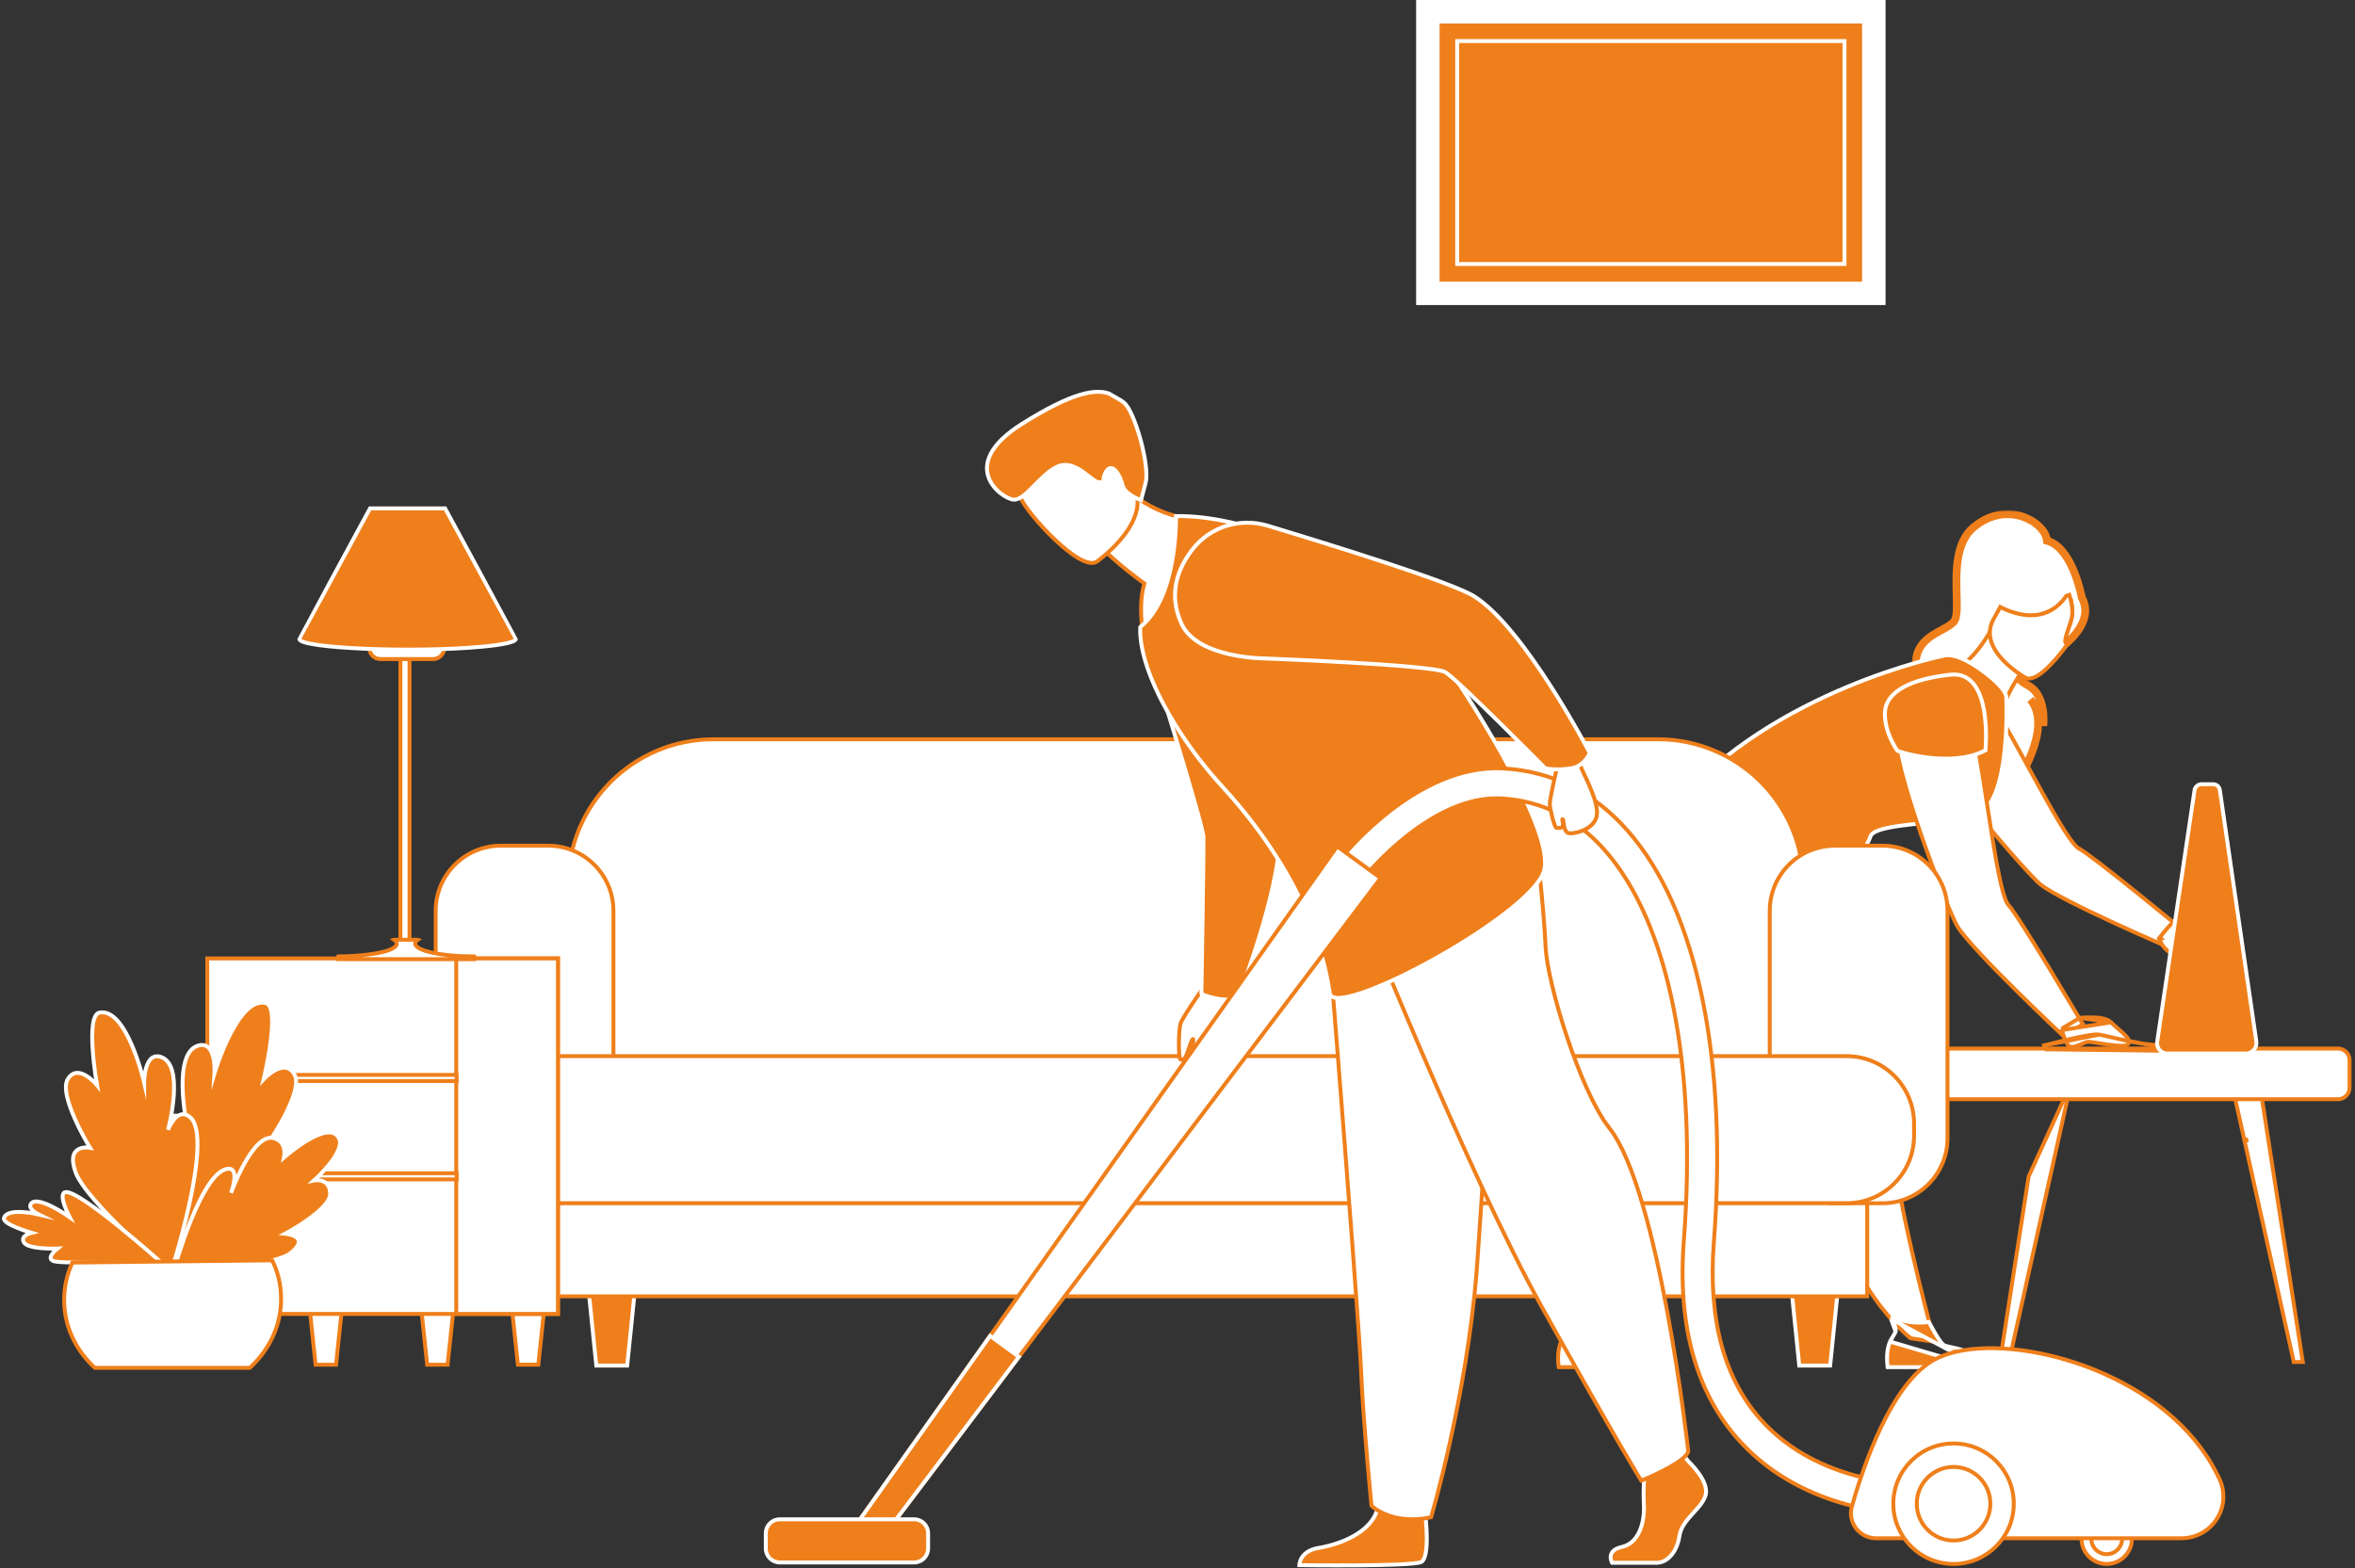 <?xml version="1.0" encoding="UTF-8"?> <svg xmlns="http://www.w3.org/2000/svg" width="602" height="401" viewBox="0 0 602 401" fill="none"><rect x="0" y="0" width="602" height="401" fill="#333333" stroke="none"/> <rect x="365" y="3" width="114" height="72" fill="#EF7F1B" stroke="white" stroke-width="6"></rect> <rect x="372.5" y="10.5" width="99" height="57" fill="#EF7F1B" stroke="white"></rect> <path d="M529.204 277.842L529.337 277.246L518.572 300.844L511.307 347.684L511.217 348.261H511.801H513.123H513.523L513.611 347.869L525.966 292.377L525.968 292.38L526.184 291.407L529.204 277.842Z" fill="white" stroke="#EF7F1B"></path> <path d="M588.077 348.261H588.661L588.572 347.684L581.306 300.843L581.306 300.841C581.301 300.809 581.295 300.777 581.291 300.758C581.287 300.736 581.285 300.722 581.283 300.709L581.283 300.709L581.282 300.701L579.743 290.78L579.743 290.78L577.688 277.535L577.621 277.103L577.184 277.111L571.152 277.233L570.541 277.246L570.674 277.842L573.694 291.407L573.729 291.404L573.697 291.411L576.014 301.816V301.824L576.026 301.878L586.268 347.87L586.355 348.261H586.756H588.077ZM573.797 291.618L574.097 291.374L574.199 291.365L574.267 291.669C574.182 291.711 574.074 291.739 573.951 291.742C573.923 291.726 573.875 291.693 573.854 291.675C573.835 291.659 573.821 291.645 573.82 291.643C573.812 291.635 573.806 291.629 573.806 291.628L573.799 291.62L573.797 291.618ZM573.794 291.614C573.794 291.614 573.794 291.614 573.794 291.614L573.794 291.614Z" fill="white" stroke="#EF7F1B"></path> <path d="M498.753 281.066H597.67C599.285 281.066 600.605 279.746 600.604 278.131V271.052C600.604 269.436 599.285 268.117 597.67 268.117H498.753C497.138 268.117 495.818 269.436 495.818 271.052V278.131C495.818 279.746 497.138 281.066 498.753 281.066Z" fill="white" stroke="#EF7F1B"></path> <mask id="path-6-outside-1" maskUnits="userSpaceOnUse" x="488.66" y="130.465" width="46" height="71" fill="black"> <rect fill="white" x="488.66" y="130.465" width="46" height="71"></rect> <path fill-rule="evenodd" clip-rule="evenodd" d="M518.291 175.194C513.868 172.97 510.245 164.84 510.629 163.387C510.673 163.218 510.881 162.761 511.21 162.091L522.269 157.412C523.079 157.186 523.906 156.851 524.724 156.374L529.071 154.535C529.251 155.612 529.334 156.864 529.109 157.873C528.954 158.565 528.661 159.426 528.361 160.305C527.671 162.328 526.948 164.449 527.81 164.821C527.81 164.821 533.816 160.228 532.973 155.176C532.8 154.143 532.519 153.397 532.179 152.865C531.776 150.819 529.352 139.878 523.259 138.253C523.065 135.691 520.224 133.434 518.467 132.721C518.467 132.721 511.778 128.794 504.499 134.828C499.817 138.709 500.018 146.355 500.168 152.081C500.251 155.258 500.319 157.844 499.529 158.869C498.882 159.709 497.688 160.352 496.348 161.074C493.103 162.823 489.003 165.032 489.749 171.608C490.268 176.184 496.913 181.329 503.322 186.291C509.924 191.403 516.275 196.321 515.418 200.222C515.418 200.222 525.074 186.026 519.011 178.844C520.065 180.034 522.047 182.626 522.314 185.56C522.314 185.56 523.289 177.705 518.291 175.194Z"></path> </mask> <path fill-rule="evenodd" clip-rule="evenodd" d="M518.291 175.194C513.868 172.97 510.245 164.84 510.629 163.387C510.673 163.218 510.881 162.761 511.21 162.091L522.269 157.412C523.079 157.186 523.906 156.851 524.724 156.374L529.071 154.535C529.251 155.612 529.334 156.864 529.109 157.873C528.954 158.565 528.661 159.426 528.361 160.305C527.671 162.328 526.948 164.449 527.81 164.821C527.81 164.821 533.816 160.228 532.973 155.176C532.8 154.143 532.519 153.397 532.179 152.865C531.776 150.819 529.352 139.878 523.259 138.253C523.065 135.691 520.224 133.434 518.467 132.721C518.467 132.721 511.778 128.794 504.499 134.828C499.817 138.709 500.018 146.355 500.168 152.081C500.251 155.258 500.319 157.844 499.529 158.869C498.882 159.709 497.688 160.352 496.348 161.074C493.103 162.823 489.003 165.032 489.749 171.608C490.268 176.184 496.913 181.329 503.322 186.291C509.924 191.403 516.275 196.321 515.418 200.222C515.418 200.222 525.074 186.026 519.011 178.844C520.065 180.034 522.047 182.626 522.314 185.56C522.314 185.56 523.289 177.705 518.291 175.194Z" fill="white"></path> <path d="M510.629 163.387L509.662 163.131L509.662 163.132L510.629 163.387ZM518.291 175.194L517.842 176.087L517.842 176.087L518.291 175.194ZM511.21 162.091L510.82 161.17L510.477 161.315L510.312 161.65L511.21 162.091ZM522.269 157.412L522 156.449L521.938 156.467L521.88 156.491L522.269 157.412ZM524.724 156.374L524.335 155.453L524.276 155.478L524.22 155.51L524.724 156.374ZM529.071 154.535L530.057 154.37L529.848 153.12L528.681 153.614L529.071 154.535ZM529.109 157.873L530.085 158.091L530.085 158.091L529.109 157.873ZM528.361 160.305L529.307 160.628L529.307 160.628L528.361 160.305ZM527.81 164.821L527.413 165.739L527.952 165.972L528.418 165.616L527.81 164.821ZM532.973 155.176L533.959 155.012L533.959 155.012L532.973 155.176ZM532.179 152.865L531.198 153.058L531.234 153.244L531.337 153.404L532.179 152.865ZM523.259 138.253L522.262 138.329L522.316 139.037L523.001 139.22L523.259 138.253ZM518.467 132.721L517.961 133.584L518.024 133.621L518.091 133.648L518.467 132.721ZM504.499 134.828L505.137 135.598L505.137 135.598L504.499 134.828ZM500.168 152.081L499.168 152.107L499.168 152.107L500.168 152.081ZM499.529 158.869L500.321 159.479L500.321 159.479L499.529 158.869ZM496.348 161.074L495.874 160.194L495.874 160.194L496.348 161.074ZM489.749 171.608L490.743 171.495L490.743 171.495L489.749 171.608ZM503.322 186.291L503.934 185.5L503.934 185.5L503.322 186.291ZM515.418 200.222L514.441 200.007L516.245 200.784L515.418 200.222ZM519.011 178.844L519.76 178.181L518.247 179.489L519.011 178.844ZM522.314 185.56L521.318 185.65L523.306 185.683L522.314 185.56ZM509.662 163.132C509.552 163.546 509.609 164.023 509.685 164.411C509.768 164.841 509.912 165.336 510.1 165.866C510.476 166.929 511.057 168.204 511.787 169.494C513.222 172.028 515.355 174.837 517.842 176.087L518.74 174.3C516.804 173.327 514.915 170.96 513.528 168.509C512.848 167.307 512.318 166.138 511.985 165.198C511.818 164.727 511.707 164.332 511.648 164.03C511.581 163.686 511.609 163.591 511.596 163.642L509.662 163.132ZM510.312 161.65C510.146 161.99 510.006 162.283 509.901 162.516C509.807 162.724 509.709 162.954 509.662 163.131L511.595 163.643C511.593 163.65 511.621 163.568 511.725 163.337C511.817 163.133 511.945 162.862 512.107 162.532L510.312 161.65ZM521.88 156.491L510.82 161.17L511.599 163.012L522.659 158.333L521.88 156.491ZM522.539 158.375C523.425 158.127 524.332 157.761 525.229 157.237L524.22 155.51C523.481 155.942 522.733 156.244 522 156.449L522.539 158.375ZM528.681 153.614L524.335 155.453L525.114 157.295L529.46 155.456L528.681 153.614ZM528.084 154.7C528.257 155.731 528.316 156.833 528.133 157.656L530.085 158.091C530.352 156.896 530.245 155.493 530.057 154.37L528.084 154.7ZM528.133 157.655C527.993 158.282 527.72 159.085 527.414 159.982L529.307 160.628C529.601 159.766 529.916 158.847 530.085 158.091L528.133 157.655ZM527.414 159.982C527.077 160.971 526.697 162.081 526.522 162.994C526.435 163.445 526.379 163.941 526.447 164.392C526.518 164.861 526.76 165.457 527.413 165.739L528.207 163.903C528.429 164 528.439 164.191 528.424 164.094C528.407 163.98 528.413 163.75 528.486 163.371C528.629 162.624 528.955 161.662 529.307 160.628L527.414 159.982ZM527.81 164.821C528.418 165.616 528.418 165.615 528.418 165.615C528.418 165.615 528.419 165.615 528.419 165.615C528.419 165.614 528.42 165.614 528.421 165.613C528.422 165.612 528.424 165.611 528.426 165.609C528.43 165.606 528.435 165.602 528.442 165.596C528.456 165.586 528.476 165.57 528.5 165.551C528.55 165.512 528.619 165.455 528.707 165.382C528.881 165.237 529.126 165.026 529.415 164.758C529.992 164.223 530.755 163.453 531.495 162.51C532.94 160.668 534.452 157.965 533.959 155.012L531.986 155.341C532.337 157.439 531.268 159.559 529.921 161.276C529.264 162.113 528.579 162.807 528.056 163.291C527.795 163.533 527.577 163.72 527.426 163.846C527.351 163.909 527.293 163.956 527.254 163.986C527.235 164.002 527.221 164.013 527.212 164.02C527.208 164.023 527.205 164.025 527.203 164.027C527.202 164.027 527.202 164.028 527.202 164.028C527.202 164.028 527.202 164.028 527.202 164.028C527.202 164.027 527.202 164.027 527.202 164.027C527.202 164.027 527.203 164.027 527.81 164.821ZM533.959 155.012C533.771 153.888 533.455 153.003 533.021 152.326L531.337 153.404C531.584 153.791 531.829 154.399 531.986 155.341L533.959 155.012ZM523.001 139.22C524.265 139.557 525.396 140.392 526.404 141.581C527.411 142.769 528.252 144.26 528.939 145.807C530.312 148.901 531.002 152.063 531.198 153.058L533.16 152.672C532.953 151.621 532.229 148.29 530.767 144.995C530.035 143.348 529.103 141.672 527.929 140.287C526.756 138.904 525.299 137.762 523.517 137.287L523.001 139.22ZM518.091 133.648C518.833 133.949 519.87 134.61 520.735 135.494C521.61 136.386 522.19 137.381 522.262 138.329L524.256 138.178C524.134 136.563 523.197 135.148 522.163 134.094C521.121 133.03 519.858 132.206 518.843 131.795L518.091 133.648ZM505.137 135.598C508.553 132.766 511.777 132.301 514.125 132.508C515.311 132.613 516.287 132.89 516.962 133.14C517.298 133.264 517.558 133.381 517.729 133.464C517.815 133.506 517.878 133.538 517.917 133.559C517.936 133.57 517.95 133.578 517.957 133.582C517.961 133.584 517.963 133.585 517.964 133.585C517.964 133.586 517.964 133.586 517.964 133.585C517.963 133.585 517.963 133.585 517.963 133.585C517.962 133.584 517.962 133.584 517.962 133.584C517.961 133.584 517.961 133.584 518.467 132.721C518.973 131.859 518.973 131.859 518.972 131.858C518.972 131.858 518.972 131.858 518.971 131.858C518.97 131.857 518.969 131.857 518.968 131.856C518.966 131.855 518.964 131.853 518.961 131.852C518.955 131.848 518.947 131.844 518.938 131.839C518.92 131.828 518.895 131.815 518.864 131.798C518.801 131.764 518.714 131.719 518.602 131.665C518.379 131.556 518.059 131.413 517.655 131.264C516.848 130.966 515.697 130.639 514.301 130.516C511.484 130.268 507.724 130.856 503.861 134.058L505.137 135.598ZM501.167 152.055C501.092 149.175 501.01 145.928 501.508 142.926C502.006 139.926 503.061 137.32 505.137 135.598L503.861 134.058C501.255 136.218 500.07 139.375 499.535 142.599C499 145.822 499.093 149.261 499.168 152.107L501.167 152.055ZM500.321 159.479C500.64 159.066 500.827 158.559 500.947 158.053C501.069 157.539 501.137 156.958 501.174 156.343C501.249 155.118 501.209 153.628 501.167 152.055L499.168 152.107C499.21 153.71 499.246 155.102 499.178 156.221C499.144 156.778 499.086 157.233 499.001 157.592C498.914 157.959 498.813 158.16 498.737 158.259L500.321 159.479ZM496.823 161.955C497.483 161.599 498.156 161.237 498.744 160.854C499.331 160.472 499.898 160.029 500.321 159.479L498.737 158.259C498.513 158.549 498.16 158.848 497.653 159.178C497.148 159.507 496.553 159.828 495.874 160.194L496.823 161.955ZM490.743 171.495C490.398 168.457 491.171 166.54 492.318 165.174C493.513 163.751 495.174 162.843 496.823 161.955L495.874 160.194C494.278 161.054 492.266 162.125 490.786 163.888C489.259 165.707 488.354 168.183 488.755 171.72L490.743 171.495ZM503.934 185.5C500.717 183.009 497.504 180.52 495.027 178.091C492.508 175.62 490.959 173.406 490.743 171.495L488.755 171.72C489.058 174.386 491.091 177.032 493.627 179.519C496.204 182.046 499.518 184.611 502.709 187.082L503.934 185.5ZM516.395 200.436C516.678 199.149 516.345 197.862 515.701 196.649C515.059 195.439 514.066 194.221 512.882 193.011C510.517 190.595 507.217 188.043 503.934 185.5L502.709 187.082C506.029 189.652 509.205 192.114 511.453 194.41C512.575 195.557 513.421 196.618 513.935 197.587C514.447 198.553 514.587 199.344 514.441 200.007L516.395 200.436ZM518.247 179.489C519.56 181.044 520.057 183.013 520.008 185.192C519.959 187.379 519.358 189.71 518.551 191.877C517.747 194.037 516.754 195.987 515.96 197.402C515.564 198.107 515.219 198.676 514.974 199.066C514.852 199.261 514.754 199.412 514.688 199.512C514.656 199.563 514.63 199.6 514.614 199.625C514.606 199.637 514.6 199.647 514.596 199.652C514.594 199.655 514.593 199.657 514.592 199.658C514.591 199.659 514.591 199.659 514.591 199.659C514.591 199.659 514.591 199.659 514.591 199.659C514.591 199.659 514.591 199.659 515.418 200.222C516.245 200.784 516.245 200.784 516.245 200.783C516.245 200.783 516.246 200.783 516.246 200.782C516.246 200.782 516.247 200.781 516.248 200.78C516.249 200.777 516.252 200.774 516.254 200.77C516.26 200.762 516.267 200.751 516.277 200.736C516.297 200.706 516.325 200.664 516.362 200.608C516.434 200.497 516.539 200.336 516.668 200.129C516.928 199.715 517.29 199.118 517.704 198.381C518.531 196.909 519.574 194.862 520.425 192.575C521.274 190.296 521.951 187.731 522.007 185.237C522.064 182.734 521.494 180.235 519.775 178.199L518.247 179.489ZM523.31 185.469C523.012 182.197 520.838 179.398 519.76 178.181L518.263 179.507C519.293 180.67 521.082 183.055 521.318 185.65L523.31 185.469ZM517.842 176.087C519.911 177.127 520.828 179.316 521.19 181.484C521.368 182.546 521.401 183.542 521.388 184.276C521.382 184.642 521.365 184.938 521.349 185.141C521.341 185.242 521.334 185.319 521.329 185.37C521.326 185.395 521.324 185.413 521.323 185.425C521.322 185.43 521.322 185.434 521.322 185.436C521.322 185.437 521.322 185.438 521.322 185.438C521.322 185.438 521.322 185.438 521.322 185.438C521.322 185.437 521.322 185.437 521.322 185.437C521.322 185.437 521.322 185.437 522.314 185.56C523.306 185.683 523.306 185.683 523.307 185.682C523.307 185.682 523.307 185.682 523.307 185.681C523.307 185.681 523.307 185.68 523.307 185.679C523.307 185.677 523.307 185.675 523.308 185.672C523.308 185.666 523.309 185.659 523.31 185.65C523.312 185.631 523.315 185.605 523.319 185.572C523.325 185.506 523.334 185.413 523.343 185.294C523.361 185.057 523.381 184.72 523.388 184.31C523.402 183.493 523.366 182.369 523.163 181.154C522.764 178.766 521.669 175.772 518.74 174.3L517.842 176.087Z" fill="#EF7F1B" mask="url(#path-6-outside-1)"></path> <path d="M508.759 178.974L508.759 178.974C504.372 171.851 493.499 173.054 491.04 181.089C490.598 182.533 490.482 184.099 490.861 185.759L490.861 185.759C491.125 186.913 491.768 188.366 492.668 190.007C493.573 191.656 494.755 193.527 496.121 195.525C498.852 199.522 502.335 204.052 505.844 208.38C509.355 212.708 512.897 216.839 515.752 220.037C517.179 221.636 518.435 223.004 519.431 224.048C520.417 225.082 521.17 225.822 521.579 226.145C522.994 227.261 525.774 228.827 529.102 230.534C532.443 232.248 536.381 234.125 540.142 235.865C543.904 237.605 547.495 239.209 550.144 240.379C551.469 240.964 552.558 241.44 553.317 241.77C553.696 241.934 553.993 242.063 554.195 242.15L554.425 242.249L554.484 242.275L554.499 242.281L554.503 242.283L554.504 242.283C554.504 242.283 554.504 242.283 554.544 242.19L554.504 242.283L554.853 242.433L555.091 242.138L558.026 238.498L558.337 238.113L557.955 237.798L557.888 237.88C557.955 237.798 557.955 237.798 557.955 237.798L557.954 237.797L557.951 237.795L557.938 237.784L557.888 237.743L557.692 237.581C557.52 237.44 557.268 237.232 556.946 236.967C556.301 236.437 555.377 235.679 554.259 234.764C552.022 232.935 549.007 230.48 545.896 227.978C542.786 225.477 539.577 222.928 536.953 220.911C535.641 219.902 534.472 219.024 533.534 218.351C532.608 217.687 531.873 217.198 531.443 216.99L531.25 217.39L531.443 216.99C531.112 216.831 530.607 216.359 529.938 215.522C529.287 214.707 528.529 213.61 527.686 212.288C526.001 209.644 524 206.139 521.855 202.275C520.72 200.229 519.545 198.083 518.357 195.913C515.065 189.9 511.675 183.707 508.759 178.974Z" fill="white" stroke="#EF7F1B"></path> <path d="M552.451 240.073L552.051 239.773L551.877 240.006L551.992 240.272L552.451 240.073ZM552.451 240.073C552.051 239.773 552.051 239.773 552.051 239.773L552.051 239.773L552.052 239.772L552.054 239.769L552.064 239.756L552.1 239.708C552.132 239.666 552.179 239.604 552.239 239.526C552.359 239.37 552.533 239.148 552.748 238.879C553.178 238.342 553.775 237.619 554.442 236.879C555.107 236.14 555.848 235.375 556.568 234.758C557.268 234.157 558.014 233.637 558.68 233.477C559.808 233.206 562.047 232.963 564.039 232.893C565.038 232.858 565.998 232.865 566.742 232.939C567.111 232.976 567.449 233.031 567.719 233.114C567.854 233.155 567.99 233.209 568.109 233.283C568.226 233.355 568.364 233.469 568.445 233.646L568.445 233.646C568.543 233.859 568.511 234.068 568.453 234.219C568.397 234.364 568.306 234.49 568.216 234.594C568.036 234.804 567.773 235.021 567.481 235.234C566.892 235.663 566.077 236.151 565.263 236.621C564.937 236.808 564.613 236.992 564.3 237.17C563.817 237.444 563.362 237.702 562.969 237.936C562.647 238.127 562.383 238.293 562.194 238.427C562.099 238.494 562.033 238.546 561.991 238.585C561.982 238.593 561.975 238.599 561.97 238.604C561.912 238.726 561.814 238.886 561.702 239.056C561.569 239.256 561.396 239.501 561.192 239.772C560.785 240.314 560.247 240.971 559.653 241.597C559.06 242.22 558.397 242.829 557.736 243.262C557.097 243.682 556.361 244.004 555.66 243.879L555.659 243.879C554.451 243.663 553.527 242.695 552.94 241.89C552.636 241.475 552.401 241.073 552.242 240.776C552.162 240.628 552.101 240.504 552.059 240.416C552.038 240.372 552.022 240.338 552.011 240.313L551.998 240.284L551.994 240.276L551.993 240.273L551.993 240.272L551.993 240.272C551.992 240.272 551.992 240.272 552.451 240.073ZM561.99 238.562C561.99 238.562 561.989 238.563 561.989 238.563L561.99 238.562ZM561.959 238.616C561.958 238.617 561.958 238.617 561.958 238.617L561.959 238.616Z" fill="white" stroke="#EF7F1B"></path> <path d="M435.36 218.49C434.898 218.299 434.897 218.3 434.897 218.3L434.897 218.301L434.896 218.303L434.893 218.311L434.883 218.336C434.875 218.358 434.863 218.388 434.849 218.428C434.82 218.506 434.78 218.621 434.732 218.771C434.638 219.07 434.513 219.507 434.391 220.075C434.146 221.209 433.908 222.861 433.927 224.953C433.964 229.143 435.027 235.083 439.093 242.161L439.093 242.161C440.548 244.694 443.612 250.356 447.16 256.911C449.759 261.713 452.618 266.995 455.294 271.878C458.802 278.281 461.998 284.001 463.869 287.034C465.763 290.103 467.162 292.262 467.725 293.124L467.745 293.155C467.82 293.286 467.851 293.465 467.833 293.709L467.832 293.709C467.633 296.447 467.689 299.162 467.958 301.834C469.274 314.936 474.35 324.998 479.096 331.783C481.469 335.176 483.761 337.751 485.462 339.48C486.312 340.344 487.015 340.998 487.507 341.436C487.753 341.655 487.946 341.821 488.079 341.932C488.145 341.988 488.197 342.03 488.232 342.059L488.272 342.091L488.283 342.1L488.286 342.103L488.287 342.103C488.287 342.104 488.287 342.104 488.598 341.712L488.287 342.104L488.392 342.187L488.525 342.207L493.74 342.973L494.494 343.084L494.295 342.348L494.177 342.38C494.295 342.348 494.295 342.348 494.295 342.348L494.295 342.347L494.294 342.343L494.29 342.329L494.274 342.27L494.212 342.039C494.157 341.835 494.077 341.534 493.974 341.146C493.769 340.37 493.472 339.243 493.109 337.842C492.384 335.041 491.395 331.146 490.337 326.768C488.221 318.007 485.839 307.335 484.756 299.638M435.36 218.49C435.311 217.992 435.311 217.992 435.311 217.992L435.312 217.992L435.314 217.992L435.326 217.991L435.374 217.986C435.416 217.982 435.479 217.975 435.561 217.966C435.725 217.949 435.968 217.923 436.28 217.887C436.903 217.816 437.8 217.709 438.896 217.564C441.09 217.272 444.077 216.828 447.254 216.217C450.433 215.606 453.792 214.829 456.733 213.873C459.69 212.913 462.162 211.79 463.619 210.516L464.054 210.136L464.368 210.62L466.582 214.034L466.631 214.109L466.65 214.196L466.163 214.306C466.65 214.196 466.65 214.196 466.65 214.196L466.651 214.197L466.651 214.2L466.654 214.212L466.664 214.258L466.705 214.438L466.859 215.122C466.991 215.71 467.181 216.552 467.407 217.562C467.859 219.581 468.46 222.276 469.053 224.973C469.647 227.67 470.233 230.372 470.657 232.407C470.869 233.424 471.041 234.277 471.153 234.881C471.209 235.181 471.251 235.426 471.276 235.6C471.287 235.686 471.297 235.765 471.301 235.831C471.301 235.842 471.302 235.857 471.302 235.874C471.531 236.574 471.764 237.286 472 238.01L472 238.011C475.838 249.857 480.259 264.682 482.671 276.766L482.671 276.766C484.025 283.554 484.755 289.525 484.362 293.631L483.865 293.583L484.362 293.631C484.236 294.949 484.389 297.02 484.756 299.638M435.36 218.49L434.898 218.299L435.012 218.022L435.311 217.992L435.36 218.49ZM484.756 299.638L484.261 299.707L484.756 299.638C484.756 299.638 484.756 299.638 484.756 299.638Z" fill="white" stroke="#EF7F1B"></path> <path d="M505.306 349.575H504.75H482.996H482.569L482.502 349.153L482.996 349.075C482.502 349.153 482.502 349.153 482.502 349.153L482.502 349.152L482.502 349.152L482.502 349.149L482.5 349.14L482.496 349.108C482.492 349.08 482.486 349.041 482.48 348.99C482.467 348.889 482.451 348.744 482.435 348.562C482.402 348.199 482.372 347.689 482.378 347.098C482.39 345.925 482.546 344.388 483.155 343.039L505.306 349.575ZM505.306 349.575L505.247 349.022M505.306 349.575L505.247 349.022M505.247 349.022C504.993 346.636 503.01 345.609 501.165 345.049C500.406 344.818 499.623 344.653 498.935 344.508C498.777 344.474 498.623 344.442 498.477 344.41C498.078 344.323 497.73 344.241 497.442 344.152C497.146 344.061 496.954 343.974 496.843 343.894L496.843 343.894C496.592 343.714 496.259 343.337 495.879 342.809C495.508 342.294 495.122 341.678 494.758 341.063C494.396 340.45 494.06 339.844 493.79 339.35C493.731 339.244 493.676 339.142 493.623 339.045C493.436 338.703 493.288 338.43 493.206 338.297L493.035 338.021L492.713 338.064C491.194 338.269 489.347 338.229 487.714 337.964C486.899 337.832 486.149 337.645 485.528 337.411C484.9 337.174 484.44 336.903 484.168 336.622L483.389 337.242M505.247 349.022L483.389 337.242M483.389 337.242C484.603 339.123 484.709 339.921 484.552 340.489M483.389 337.242L484.552 340.489M484.552 340.489C484.466 340.801 484.29 341.094 484.024 341.508M484.552 340.489L484.024 341.508M484.024 341.508C484.009 341.532 483.993 341.557 483.977 341.582M484.024 341.508L483.977 341.582M483.977 341.582C483.728 341.969 483.428 342.436 483.156 343.039L483.977 341.582Z" fill="#EF7F1B" stroke="white"></path> <path d="M456.766 220.206L456.734 220.289L456.268 220.108C456.734 220.289 456.734 220.289 456.734 220.29L456.734 220.29L456.733 220.293L456.728 220.304L456.711 220.348L456.644 220.52L456.39 221.173C456.17 221.735 455.857 222.539 455.479 223.502C454.725 225.43 453.717 227.999 452.701 230.568C451.685 233.136 450.661 235.704 449.875 237.628C449.482 238.59 449.148 239.393 448.903 239.957C448.781 240.237 448.679 240.464 448.602 240.622C448.564 240.699 448.527 240.771 448.494 240.827C448.488 240.837 448.48 240.85 448.471 240.863C444.976 253.177 440.08 269.063 435.032 281.122L434.614 280.947L435.032 281.122C432.359 287.506 429.625 292.867 427.005 296.05M456.766 220.206L448.019 240.626C444.523 252.95 439.62 268.867 434.571 280.929C431.9 287.309 429.189 292.61 426.619 295.732C425.737 296.803 424.684 298.653 423.523 301.031C416.688 315.054 406.229 347.471 406.229 347.471M456.766 220.206L456.768 220.117L456.842 216.049L456.852 215.471L456.279 215.544C454.359 215.786 451.681 215.334 448.693 214.477C445.72 213.624 442.501 212.39 439.523 211.12C436.547 209.85 433.823 208.548 431.841 207.563C430.851 207.07 430.047 206.657 429.491 206.368C429.213 206.223 428.997 206.109 428.851 206.031C428.778 205.993 428.722 205.963 428.685 205.943L428.643 205.92L428.632 205.915L428.63 205.913L428.629 205.913C428.629 205.913 428.629 205.913 428.392 206.353M456.766 220.206L428.392 206.353M427.005 296.05L426.623 295.735L427.005 296.05C427.005 296.05 427.005 296.05 427.005 296.05ZM427.005 296.05C426.164 297.072 425.132 298.875 423.973 301.25M423.973 301.25L423.534 301.036L423.973 301.25C423.973 301.25 423.973 301.25 423.973 301.25ZM423.973 301.25C420.569 308.232 416.255 319.816 412.785 329.675C411.051 334.601 409.531 339.088 408.444 342.345C407.901 343.973 407.466 345.293 407.167 346.206C407.017 346.663 406.902 347.017 406.824 347.258L406.735 347.531L406.712 347.601L406.707 347.618L406.705 347.623L406.705 347.624C406.705 347.624 406.705 347.624 406.229 347.471M406.229 347.471L406.705 347.624L406.62 347.887L406.352 347.955L403.48 348.686L402.973 348.815L402.867 348.302L403.356 348.201M406.229 347.471L403.842 348.078L403.842 348.079L403.845 348.095L403.846 348.099L403.846 348.1C403.846 348.1 403.846 348.1 403.356 348.201M403.356 348.201C402.867 348.302 402.867 348.302 402.867 348.302L402.866 348.301L402.865 348.296L402.862 348.278L402.848 348.208C402.836 348.147 402.818 348.056 402.796 347.937C402.751 347.7 402.687 347.349 402.61 346.896C402.456 345.99 402.251 344.671 402.043 343.018C401.628 339.711 401.204 335.063 401.168 329.692C401.097 318.961 402.575 305.293 408.817 293.679L408.817 293.679C410.089 291.313 411.56 289.03 413.256 286.875M403.356 348.201L403.233 347.717L403.262 347.709C402.507 343.646 397.798 315.237 409.257 293.916C410.517 291.573 411.972 289.315 413.649 287.183M413.256 286.875L456.333 216.544C456.357 216.542 456.38 216.539 456.404 216.536L456.342 216.04L455.842 216.031L455.841 216.087C447.449 216.637 428.392 206.353 428.392 206.353M413.256 286.875C413.406 286.681 413.48 286.521 413.492 286.374M413.256 286.875C413.256 286.875 413.255 286.875 413.255 286.876L413.649 287.183M413.649 287.183C413.842 286.935 413.989 286.659 413.994 286.346C413.995 286.343 413.995 286.341 413.993 286.335C414.01 285.309 414.057 282.741 414.202 279.143M413.649 287.183L413.492 286.374M414.202 279.143C414.451 272.908 415.957 257.478 417.184 244.912C417.911 237.467 418.539 231.027 418.75 228.102C419.911 211.993 428.392 206.353 428.392 206.353M414.202 279.143L413.703 279.123M414.202 279.143L413.703 279.123C413.703 279.123 413.703 279.123 413.703 279.123M428.392 206.353L428.115 205.937L428.365 205.77L428.629 205.913L428.392 206.353ZM428.392 206.353C428.115 205.937 428.114 205.937 428.114 205.937L428.113 205.938L428.111 205.939L428.104 205.944L428.082 205.959C428.063 205.972 428.037 205.991 428.003 206.016C427.934 206.065 427.837 206.138 427.714 206.235C427.468 206.43 427.121 206.724 426.702 207.125C425.865 207.929 424.744 209.165 423.589 210.911C421.277 214.405 418.838 219.924 418.251 228.066L418.251 228.066C418.041 230.984 417.414 237.413 416.687 244.855C416.437 247.417 416.175 250.099 415.915 252.799C414.899 263.329 413.902 274.141 413.703 279.123M428.392 206.353L413.492 286.374M413.703 279.123C413.558 282.726 413.51 285.299 413.493 286.327L413.492 286.374" fill="white" stroke="#EF7F1B"></path> <path d="M509.491 161.347L509.032 160.949L508.729 161.476C506.947 164.588 505.065 166.93 503.413 168.534C502.586 169.336 501.822 169.95 501.161 170.382C500.532 170.794 500.021 171.026 499.654 171.114C499.489 171.118 499.361 171.196 499.314 171.228C499.22 171.291 499.141 171.375 499.079 171.448C498.949 171.601 498.808 171.815 498.663 172.067C498.368 172.578 498.016 173.313 497.663 174.202C496.956 175.98 496.226 178.416 495.942 180.968C495.658 183.513 495.813 186.223 496.929 188.511C498.058 190.824 500.143 192.65 503.593 193.441C504.206 193.582 504.815 193.4 505.368 193.069C505.922 192.738 506.469 192.232 506.993 191.63C508.044 190.426 509.078 188.756 509.968 187.069C510.861 185.378 511.621 183.644 512.119 182.294C512.367 181.621 512.555 181.032 512.659 180.586C512.711 180.366 512.747 180.16 512.755 179.988C512.759 179.903 512.758 179.804 512.737 179.706C512.729 179.666 512.715 179.611 512.687 179.55C512.687 179.47 512.704 179.321 512.772 179.082C512.857 178.784 513.001 178.412 513.194 177.983C513.581 177.126 514.143 176.087 514.758 175.028C515.544 173.679 516.405 172.313 517.071 171.282C517.404 170.768 517.687 170.338 517.887 170.036C517.988 169.886 518.067 169.767 518.121 169.687L518.183 169.595L518.198 169.572L518.202 169.566L518.203 169.564L518.204 169.564L518.204 169.564L517.79 169.283L518.204 169.564L518.451 169.199L518.119 168.908L509.98 161.771L509.98 161.771L509.978 161.77L509.491 161.347Z" fill="white" stroke="#EF7F1B"></path> <path d="M529.596 157.983L529.596 157.983C529.802 157.062 529.769 155.989 529.648 155.029C529.526 154.063 529.31 153.169 529.122 152.59L528.959 152.089L528.467 152.278L528.32 152.335L528.177 152.39L528.09 152.515C523.614 158.916 517.085 157.264 515.306 156.766L515.306 156.766C513.85 156.36 512.681 155.892 511.747 155.422L511.312 155.204L511.082 155.633C510.64 156.457 510.176 157.311 509.671 158.187C508.5 160.216 508.443 162.213 509.017 164.04C509.586 165.849 510.767 167.48 512.056 168.837C513.349 170.198 514.777 171.311 515.877 172.082C516.428 172.468 516.899 172.77 517.234 172.976C517.401 173.079 517.534 173.159 517.626 173.212C517.672 173.239 517.708 173.26 517.733 173.274L517.761 173.29L517.769 173.294L517.771 173.296L517.772 173.296C517.772 173.296 517.772 173.296 518.015 172.859L517.772 173.296L517.786 173.304L517.8 173.31C518.551 173.67 519.422 173.487 520.248 173.091C521.09 172.689 521.998 172.014 522.909 171.195C524.736 169.554 526.663 167.254 528.214 165.115L528.581 164.61L528.008 164.362C528.008 164.362 528.007 164.362 528.007 164.362C528 164.359 527.981 164.352 527.959 164.291C527.929 164.21 527.908 164.072 527.919 163.855C527.94 163.422 528.077 162.834 528.283 162.146C528.444 161.61 528.637 161.042 528.832 160.471C528.885 160.316 528.938 160.161 528.99 160.007C529.232 159.292 529.462 158.582 529.596 157.983Z" fill="white" stroke="#EF7F1B"></path> <path d="M421.212 349.575H420.656H398.903H398.475L398.409 349.153L398.903 349.075C398.409 349.153 398.409 349.153 398.409 349.153L398.409 349.153L398.408 349.152L398.408 349.149L398.407 349.14L398.402 349.108C398.398 349.081 398.393 349.041 398.386 348.991C398.374 348.889 398.357 348.744 398.341 348.562C398.309 348.199 398.278 347.689 398.284 347.098C398.296 345.925 398.452 344.388 399.062 343.039L421.212 349.575ZM421.212 349.575L421.153 349.023M421.212 349.575L421.153 349.023M421.153 349.023C420.899 346.636 418.916 345.609 417.071 345.049C416.312 344.818 415.529 344.653 414.841 344.508C414.683 344.474 414.53 344.442 414.383 344.41C413.984 344.324 413.636 344.242 413.348 344.153C413.052 344.061 412.86 343.974 412.749 343.895L412.511 344.227L412.749 343.895C412.479 343.7 412.138 343.356 411.761 342.911C411.389 342.472 411.002 341.96 410.639 341.451C409.914 340.435 409.299 339.453 409.109 339.146L408.938 338.869L408.617 338.912C405.696 339.305 403.591 337.835 402.262 336.466L401.196 335.368M421.153 349.023L401.196 335.368M401.196 335.368L401.408 336.883M401.196 335.368L401.408 336.883M401.408 336.883C401.594 338.215 401.305 339.112 400.832 339.981M401.408 336.883L400.832 339.981M400.832 339.981C400.645 340.326 400.433 340.659 400.202 341.021M400.832 339.981L400.202 341.021M400.202 341.021C400.131 341.133 400.058 341.248 399.984 341.366M400.202 341.021L399.984 341.366M399.984 341.366C399.673 341.861 399.348 342.404 399.062 343.039L399.984 341.366Z" fill="white" stroke="#EF7F1B"></path> <path d="M496.908 167.652C496.903 167.654 496.897 167.656 496.892 167.658L496.802 167.676C496.718 167.693 496.594 167.72 496.431 167.755C496.106 167.826 495.627 167.933 495.009 168.08C493.773 168.374 491.98 168.827 489.751 169.463C485.292 170.734 479.083 172.739 472.074 175.672C458.065 181.536 440.827 191.127 428.013 206.027L427.842 206.226L427.909 206.48L428.393 206.353C427.909 206.48 427.909 206.48 427.909 206.481L427.91 206.482L427.911 206.487L427.914 206.5C427.917 206.51 427.921 206.524 427.927 206.542C427.938 206.578 427.953 206.628 427.975 206.692C428.019 206.821 428.087 207.004 428.186 207.234C428.384 207.696 428.708 208.346 429.215 209.128C430.23 210.691 431.976 212.771 434.914 214.895C440.789 219.145 451.402 223.555 470.408 224.42L470.636 224.43L470.793 224.265L470.43 223.921C470.793 224.265 470.793 224.265 470.793 224.265L470.793 224.265L470.794 224.264L470.798 224.26L470.811 224.246L470.862 224.192C470.879 224.174 470.898 224.153 470.921 224.129C470.958 224.089 471.003 224.04 471.054 223.984C471.22 223.804 471.459 223.543 471.748 223.218C472.327 222.567 473.114 221.656 473.943 220.618C475.587 218.561 477.454 215.935 478.155 213.824L478.155 213.824C478.316 213.339 478.879 212.856 479.985 212.414C481.468 211.823 483.662 211.414 486.24 211.075C487.961 210.848 489.825 210.656 491.731 210.46C492.672 210.363 493.623 210.265 494.573 210.162C498.585 209.726 502.569 209.187 505.43 208.188C507.714 207.392 509.257 205.027 510.32 202.143C511.393 199.233 512.029 195.649 512.404 192.185C512.78 188.716 512.896 185.341 512.919 182.835C512.93 181.582 512.918 180.544 512.903 179.82C512.895 179.457 512.887 179.173 512.881 178.979C512.878 178.883 512.875 178.808 512.873 178.758C512.877 178.742 512.88 178.725 512.883 178.707C512.898 178.614 512.906 178.496 512.894 178.35C512.871 178.058 512.77 177.666 512.507 177.164C511.984 176.166 510.799 174.69 508.184 172.611L508.184 172.61C504.267 169.498 501.493 168.241 499.663 167.773C498.747 167.539 498.067 167.504 497.599 167.533C497.366 167.548 497.187 167.579 497.06 167.61C496.997 167.625 496.946 167.64 496.908 167.652Z" fill="#EF7F1B" stroke="white"></path> <path d="M500.683 174.777L500.534 174.678L500.357 174.696L500.406 175.193C500.357 174.696 500.356 174.696 500.356 174.696L500.355 174.696L500.353 174.696L500.344 174.697L500.31 174.701C500.281 174.704 500.239 174.709 500.185 174.715C500.076 174.728 499.917 174.748 499.716 174.778C499.314 174.836 498.739 174.929 498.048 175.07C496.666 175.353 494.806 175.829 492.906 176.603C489.134 178.139 485.034 180.924 484.424 185.864C484.272 187.098 484.388 188.765 484.691 190.713C484.996 192.671 485.496 194.947 486.132 197.417C487.405 202.356 489.231 208.093 491.156 213.639C493.082 219.187 495.11 224.55 496.791 228.743C497.632 230.839 498.386 232.645 498.998 234.036C499.605 235.414 500.085 236.416 500.373 236.88L500.798 236.617L500.373 236.88C501.373 238.492 503.564 241.038 506.25 243.923C508.946 246.82 512.173 250.091 515.276 253.164C518.38 256.238 521.362 259.115 523.567 261.224C524.67 262.279 525.579 263.141 526.213 263.74C526.529 264.04 526.777 264.273 526.946 264.432L527.138 264.613L527.187 264.659L527.2 264.671L527.203 264.674L527.204 264.675C527.204 264.675 527.204 264.675 527.546 264.31L527.204 264.675L527.481 264.935L527.805 264.738L532.02 262.184L532.443 261.928L532.191 261.502L531.761 261.756C532.191 261.502 532.191 261.502 532.191 261.502L532.19 261.501L532.188 261.497L532.179 261.482L532.144 261.423L532.008 261.193C531.889 260.991 531.713 260.694 531.489 260.316C531.04 259.56 530.397 258.477 529.617 257.17C528.056 254.555 525.95 251.041 523.765 247.447C521.58 243.853 519.315 240.176 517.438 237.236C516.5 235.767 515.657 234.478 514.969 233.475C514.29 232.485 513.738 231.738 513.388 231.38C513.21 231.197 512.993 230.84 512.753 230.271C512.519 229.714 512.279 228.998 512.037 228.139C511.551 226.42 511.063 224.169 510.569 221.555C509.716 217.038 508.854 211.475 507.972 205.775C507.833 204.88 507.694 203.981 507.554 203.082C506.526 196.471 505.467 189.869 504.361 184.716C503.808 182.141 503.24 179.913 502.653 178.22C502.359 177.374 502.057 176.648 501.743 176.075C501.435 175.514 501.088 175.046 500.683 174.777Z" fill="white" stroke="#EF7F1B"></path> <path d="M507.056 191.529C507.553 191.575 507.554 191.575 507.554 191.575L507.554 191.574L507.554 191.571L507.555 191.559L507.559 191.515C507.562 191.477 507.567 191.42 507.572 191.347C507.583 191.201 507.598 190.988 507.613 190.717C507.643 190.177 507.675 189.408 507.681 188.488C507.693 186.652 507.603 184.205 507.19 181.783C506.779 179.372 506.038 176.931 504.714 175.15C503.366 173.339 501.414 172.219 498.684 172.505C493.585 173.04 489.476 174.115 486.593 175.697C483.706 177.283 481.983 179.424 481.843 182.085C481.709 184.623 482.491 187.061 483.286 188.844C483.686 189.739 484.094 190.479 484.402 190.996C484.556 191.255 484.686 191.458 484.778 191.598C484.824 191.668 484.861 191.722 484.886 191.759L484.912 191.796C484.933 191.831 484.954 191.855 484.965 191.867C484.998 191.904 485.03 191.93 485.048 191.943C485.085 191.971 485.122 191.991 485.144 192.003C485.192 192.028 485.249 192.053 485.305 192.075C485.421 192.122 485.58 192.178 485.776 192.242C486.17 192.37 486.732 192.534 487.428 192.709C488.821 193.06 490.76 193.462 492.967 193.721C497.361 194.237 502.903 194.198 507.282 191.975L507.528 191.85L507.553 191.575L507.056 191.529Z" fill="#EF7F1B" stroke="white"></path> <path d="M531.706 260.267L531.76 260.764C531.706 260.267 531.706 260.267 531.706 260.267L531.706 260.267L531.707 260.267L531.711 260.267L531.725 260.265L531.778 260.26C531.824 260.255 531.891 260.249 531.976 260.241C532.147 260.227 532.391 260.207 532.688 260.189C533.282 260.154 534.093 260.123 534.956 260.145C535.815 260.167 536.742 260.241 537.563 260.42C538.364 260.595 539.153 260.889 539.645 261.414L531.706 260.267ZM531.706 260.267L531.595 260.279M531.706 260.267L531.595 260.279M527.545 263.318C527.066 263.461 527.066 263.461 527.066 263.462L527.066 263.462L527.066 263.462L527.067 263.464L527.068 263.47L527.075 263.493L527.102 263.578C527.125 263.652 527.158 263.759 527.2 263.889C527.285 264.15 527.405 264.509 527.548 264.901C527.828 265.666 528.218 266.622 528.619 267.195C528.959 267.681 529.513 267.733 529.959 267.677C530.412 267.62 530.92 267.436 531.395 267.244C531.614 267.155 531.821 267.066 532.022 266.98C532.29 266.866 532.548 266.756 532.812 266.654C533.27 266.478 533.615 266.383 533.847 266.383C534.132 266.383 534.802 266.475 535.725 266.617C535.965 266.653 536.219 266.693 536.483 266.734C537.208 266.847 538.008 266.972 538.801 267.082C539.88 267.233 540.963 267.361 541.841 267.398C542.278 267.416 542.681 267.413 543.014 267.374C543.181 267.355 543.343 267.325 543.488 267.279C543.629 267.235 543.786 267.166 543.917 267.05C544.163 266.831 544.256 266.54 544.225 266.244C544.198 265.981 544.075 265.733 543.938 265.52C543.66 265.091 543.196 264.619 542.694 264.156C542.302 263.793 541.861 263.414 541.431 263.044C541.305 262.936 541.181 262.829 541.058 262.723C540.509 262.248 540.009 261.802 539.645 261.414L527.545 263.318ZM527.545 263.318L527.066 263.461M527.545 263.318L527.066 263.461M531.595 260.279L531.5 260.337M531.595 260.279L531.5 260.337M531.5 260.337L527.286 262.891L526.955 263.091M531.5 260.337L526.955 263.091M526.955 263.091L527.066 263.461M526.955 263.091L527.066 263.461" fill="white" stroke="#EF7F1B"></path> <path d="M522.543 267.321L522.674 267.804C522.543 267.321 522.543 267.321 522.543 267.321L522.544 267.321L522.545 267.321L522.552 267.319L522.577 267.312L522.676 267.286C522.763 267.262 522.891 267.228 523.053 267.185C523.379 267.099 523.846 266.976 524.414 266.83C525.549 266.538 527.086 266.152 528.692 265.779C530.297 265.407 531.978 265.046 533.398 264.803C534.108 264.682 534.759 264.589 535.308 264.54C535.842 264.492 536.324 264.48 536.67 264.545L522.543 267.321ZM522.543 267.321L522.668 268.304M522.543 267.321L522.668 268.304M522.668 268.304L552.831 268.663L553.651 268.672M522.668 268.304L553.651 268.672M553.651 268.672L553.284 267.939M553.651 268.672L553.284 267.939M553.284 267.939C553.173 267.717 552.963 267.606 552.835 267.551C552.686 267.486 552.509 267.438 552.325 267.399C551.954 267.32 551.462 267.259 550.901 267.199C550.649 267.172 550.38 267.145 550.097 267.116C549.102 267.015 547.931 266.897 546.687 266.702C545.093 266.452 543.149 266.019 541.318 265.593M553.284 267.939L541.318 265.593M541.318 265.593C540.923 265.502 540.533 265.41 540.152 265.321M541.318 265.593L540.152 265.321M540.152 265.321C538.781 264.999 537.539 264.708 536.67 264.545L540.152 265.321ZM552.472 268.486C552.472 268.486 552.47 268.485 552.465 268.482C552.47 268.485 552.472 268.486 552.472 268.486Z" fill="white" stroke="#EF7F1B"></path> <path d="M554.054 269.399H574.097C575.748 269.399 577.016 267.934 576.779 266.3L567.449 201.998C567.449 201.998 567.449 201.998 567.449 201.998C567.326 201.152 566.601 200.525 565.747 200.525H562.768C561.874 200.525 561.116 201.179 560.984 202.063L561.479 202.136L560.984 202.063L551.433 266.361C551.196 267.961 552.436 269.399 554.054 269.399Z" fill="#EF7F1B" stroke="white"></path> <path d="M160.325 349.168H152.433L150.301 328.315H162.457L160.325 349.168Z" fill="#EF7F1B" stroke="white" stroke-miterlimit="10"></path> <path d="M467.832 349.168H459.941L457.809 328.315H469.965L467.832 349.168Z" fill="#EF7F1B" stroke="white" stroke-miterlimit="10"></path> <path d="M182.423 189.025H423.785C444.331 189.025 460.986 205.681 460.986 226.226V275.971H145.221V226.226C145.221 205.681 161.877 189.025 182.423 189.025Z" fill="white" stroke="#EF7F1B" stroke-miterlimit="10"></path> <path d="M477.299 271.389L134.901 271.383L134.879 331.468H477.299V271.389Z" fill="white" stroke="#EF7F1B" stroke-miterlimit="10"></path> <path d="M140.145 307.929H128.034C118.832 307.929 111.371 300.469 111.371 291.266V232.904C111.371 223.701 118.832 216.241 128.034 216.241H140.145C149.348 216.241 156.809 223.701 156.809 232.904V291.266C156.808 300.469 149.348 307.929 140.145 307.929Z" fill="white" stroke="#EF7F1B" stroke-miterlimit="10"></path> <path d="M481.194 307.667H469.036C459.846 307.667 452.396 300.217 452.396 291.027V232.88C452.396 223.691 459.846 216.241 469.036 216.241H481.195C490.384 216.241 497.834 223.691 497.834 232.88V291.027C497.834 300.217 490.384 307.667 481.194 307.667Z" fill="white" stroke="#EF7F1B" stroke-miterlimit="10"></path> <path d="M472.047 307.656H140.526C131.007 307.656 123.291 299.94 123.291 290.421V287.286C123.291 277.768 131.007 270.052 140.526 270.052H472.047C481.566 270.052 489.282 277.768 489.282 287.287V290.421C489.282 299.94 481.566 307.656 472.047 307.656Z" fill="white" stroke="#EF7F1B" stroke-miterlimit="10"></path> <path d="M114.418 348.951H109.194L107.783 335.66H115.829L114.418 348.951Z" fill="white" stroke="#EF7F1B" stroke-miterlimit="10"></path> <path d="M85.896 348.952H80.673L79.262 335.651H87.308L85.896 348.952Z" fill="white" stroke="#EF7F1B" stroke-miterlimit="10"></path> <path d="M137.611 348.942H132.388L130.977 335.651H139.023L137.611 348.942Z" fill="white" stroke="#EF7F1B" stroke-miterlimit="10"></path> <path d="M142.626 245.069H52.984V335.969H142.626V245.069Z" fill="white" stroke="#EF7F1B" stroke-miterlimit="10"></path> <path d="M142.627 245.069H116.631V335.969H142.627V245.069Z" fill="white" stroke="#EF7F1B" stroke-miterlimit="10"></path> <path d="M116.718 274.845H55.516V276.413H116.718V274.845Z" fill="white" stroke="#EF7F1B" stroke-miterlimit="10"></path> <path d="M116.718 299.997H55.516V301.564H116.718V299.997Z" fill="white" stroke="#EF7F1B" stroke-miterlimit="10"></path> <path d="M44.585 324.884C44.585 324.884 68.397 307.209 71.66 299.591C74.923 291.974 68.195 292.834 68.195 292.834C68.195 292.834 77.81 279.211 75.258 274.709C72.706 270.207 67.396 275.957 67.396 275.957C67.396 275.957 71.857 257.526 67.979 256.501C60.755 254.592 54.827 274.426 54.827 274.426C54.827 274.426 55.359 266.192 50.838 267.301C44.019 268.974 47.626 286.702 47.626 286.702C47.626 286.702 45.452 283.559 41.713 286.55C35.003 291.916 44.585 324.884 44.585 324.884Z" fill="#EF7F1B" stroke="white" stroke-miterlimit="10"></path> <path d="M44.617 324.269C44.617 324.269 69.448 324.492 74.484 320.263C79.52 316.034 72.914 315.456 72.914 315.456C72.914 315.456 84.576 309.266 84.406 305.138C84.236 301.01 80.283 301.841 80.283 301.841C80.283 301.841 88.343 294.62 86.688 291.12C84.145 285.742 72.617 295.943 72.617 295.943C72.617 295.943 73.499 291.852 69.923 290.997C64.531 289.708 59.061 305.039 59.061 305.039C59.061 305.039 61.639 298.133 57.935 298.9C51.289 300.277 44.617 324.269 44.617 324.269Z" fill="#EF7F1B" stroke="white" stroke-miterlimit="10"></path> <path d="M43.605 325.628C43.605 325.628 21.946 307.146 19.303 299.7C16.661 292.255 23.01 293.482 23.01 293.482C23.01 293.482 14.688 279.937 17.389 275.808C20.09 271.679 24.793 277.472 24.793 277.472C24.793 277.472 21.667 259.667 25.419 258.926C32.408 257.548 36.845 276.778 36.845 276.778C36.845 276.778 36.838 268.911 41.073 270.241C47.46 272.246 42.952 288.895 42.952 288.895C42.952 288.895 45.309 282.671 48.686 285.743C54.744 291.255 43.605 325.628 43.605 325.628Z" fill="#EF7F1B" stroke="white" stroke-miterlimit="10"></path> <path d="M41.423 322.975C41.423 322.975 17.616 323.084 14.322 322.599C11.026 322.114 14.669 319.26 14.669 319.26C14.669 319.26 7.266 319.53 6.137 317.729C5.009 315.929 8.033 315.219 8.033 315.219C8.033 315.219 0.66 313.083 1.012 311.515C1.668 308.595 9.81 310.498 9.81 310.498C9.81 310.498 6.786 309.031 8.015 307.666C9.869 305.608 17.785 311.204 17.785 311.204C17.785 311.204 14.814 305.582 16.567 304.87C19.713 303.591 41.423 322.975 41.423 322.975Z" fill="#EF7F1B" stroke="white" stroke-miterlimit="10"></path> <path d="M24.248 349.755H63.846C68.889 345.148 71.962 338.805 71.85 331.845C71.793 328.331 71.07 325.267 69.561 322.258L18.507 322.832C17.096 325.889 16.339 329.246 16.395 332.76C16.503 339.39 19.48 345.367 24.248 349.755Z" fill="white" stroke="#EF7F1B" stroke-miterlimit="10"></path> <path d="M104.688 167.93H102.355V243.482H104.688V167.93Z" fill="white" stroke="#EF7F1B" stroke-miterlimit="10"></path> <path d="M120.877 244.548C112.726 244.548 106.119 243.08 106.119 241.27C106.119 240.936 106.345 240.614 106.764 240.31L106.693 240.289H100.761L100.742 240.295C101.174 240.603 101.407 240.93 101.407 241.27C101.407 243.587 92.155 244.562 86.461 244.546L86.457 244.548V245.257H121.236V244.548L121.229 244.546C121.112 244.547 120.995 244.548 120.877 244.548Z" fill="white" stroke="#EF7F1B" stroke-miterlimit="10"></path> <path d="M110.72 168.519H97.228C95.669 168.519 94.406 167.256 94.406 165.698H113.541C113.541 167.256 112.278 168.519 110.72 168.519Z" fill="white" stroke="#EF7F1B" stroke-miterlimit="10"></path> <path d="M131.851 163.383C131.851 164.155 128.599 164.853 123.366 165.345C105.861 166.998 76.519 165.791 76.519 163.383C76.519 163.287 94.595 129.991 94.595 129.991H113.776C113.776 129.991 131.851 163.287 131.851 163.383Z" fill="#EF7F1B" stroke="white" stroke-miterlimit="10"></path> <path d="M431.576 373.648C431.576 373.648 437.055 378.729 435.986 382.34C434.917 385.95 429.972 388.357 429.304 392.769C428.636 397.182 425.963 399.589 423.557 399.589C421.151 399.589 412.088 399.589 412.088 399.589C412.088 399.589 410.317 396.484 414.594 395.548C418.87 394.612 420.483 389.427 420.216 384.613C419.948 379.799 420.617 373.381 420.617 373.381L429.705 371.242L431.576 373.648Z" fill="#EF7F1B" stroke="white"></path> <path d="M364.353 387.502C364.353 387.502 365.69 398.199 363.284 399.403C360.878 400.606 332.145 400.205 332.145 400.205C332.145 400.205 332.145 396.595 337.089 395.793C342.034 394.99 350.721 392.049 352.192 385.496C353.661 378.945 364.353 387.502 364.353 387.502Z" fill="#EF7F1B" stroke="white"></path> <path d="M338.361 224.158C338.361 224.158 339.985 244.428 341.893 268.793C344.487 301.891 347.607 342.546 347.916 350.248C348.449 363.621 350.59 385.014 350.59 385.014C350.59 385.014 355.666 390.096 365.826 387.954C365.826 387.954 374.879 357.416 377.465 325.104C377.505 324.575 377.545 324.041 377.585 323.508C379.99 290.615 383.731 221.351 383.731 221.351L338.361 224.158Z" fill="white" stroke="#EF7F1B"></path> <path d="M345.775 226.565C345.775 226.565 375.044 299.973 394.289 334.471C413.534 368.968 419.548 378.596 419.548 378.596C419.548 378.596 430.574 374.183 431.576 371.175C431.576 371.175 424.217 304.575 411.328 288.34C404.046 279.166 395.491 251.636 395.091 242.009C394.69 232.382 392.484 213.328 392.484 213.328L345.775 226.565Z" fill="white" stroke="#EF7F1B"></path> <path d="M309.024 250.494C309.024 250.494 302.406 259.849 301.809 261.638C301.212 263.426 301.248 270.556 301.707 270.84C302.166 271.124 302.686 271.001 303.19 269.98C303.693 268.959 304.675 265.316 305.003 265.708C305.332 266.1 303.184 276.871 305.142 277.807C307.101 278.744 313.075 274.822 315.226 270.314C317.376 265.805 315.757 254.528 316.01 253.723C318.151 246.892 309.024 250.494 309.024 250.494Z" fill="white" stroke="#EF7F1B"></path> <path d="M311.198 255.365C307.48 254.577 307.107 254.062 307.107 254.062C307.107 254.062 307.727 217.465 307.635 214.03C307.543 210.594 293.012 164.231 293.012 164.231L317.89 139.132C317.89 139.132 327.029 204.798 327.092 213.507C327.196 227.898 316.54 255.089 316.54 255.089C316.54 255.089 314.119 255.983 311.198 255.365Z" fill="#EF7F1B" stroke="white"></path> <path d="M309.424 132.85C309.424 132.85 302.799 156.104 292.109 161.537C292.109 161.537 290.91 154.562 292.527 149.195C291.07 148.136 289.779 147.152 288.652 146.265C284.905 143.302 283.002 141.393 283.002 141.393L284.328 130.102L285.227 122.441C287.037 124.414 288.895 126.019 290.742 127.328C300.258 134.064 309.424 132.85 309.424 132.85Z" fill="white" stroke="#EF7F1B"></path> <path d="M280.313 143.648C280.313 143.648 296 132.657 289.009 122.989C282.017 113.321 279.333 105.391 269.022 111.999C258.711 118.608 259.454 123.69 261.003 127.485C262.552 131.28 276.052 146.258 280.313 143.648Z" fill="white" stroke="#EF7F1B"></path> <path d="M394.553 223.118C390.013 234.881 341.002 261.077 339.931 253.965C339.517 251.24 338.692 246.467 336.578 240.235C336.082 238.774 335.508 237.237 334.866 235.627C331.302 226.798 325.285 215.809 314.926 203.906C314.149 203.014 313.35 202.12 312.527 201.217C308.341 196.654 304.519 191.685 301.309 186.692C295.132 177.102 291.225 167.437 291.461 160.441C291.46 160.404 291.46 160.375 291.467 160.344C301.161 152.622 300.617 131.982 300.617 131.982C300.617 131.982 339.534 129.58 372.541 174.206C372.541 174.206 375.877 179.176 379.974 186.027C384.949 194.336 391.044 205.402 393.659 213.719C394.908 217.667 395.367 220.999 394.553 223.118Z" fill="#EF7F1B" stroke="white"></path> <path d="M283.482 100.617C279.972 99.431 274.199 100.246 261.272 108.367C244.235 119.071 256.124 127.581 259.145 127.759C262.166 127.937 265.989 121.133 270.458 119.241C274.927 117.349 279.025 123.22 280.93 123.325C282.836 123.43 281.467 122.201 282.964 120.27C284.462 118.338 286.376 121.555 286.931 124.007C287.486 126.459 291.673 127.89 291.673 127.89C291.673 127.89 291.673 127.89 292.847 123.472C294.021 119.055 289.993 105.042 287.343 102.99C287.109 102.809 286.874 102.624 286.635 102.439L283.482 100.617Z" fill="#EF7F1B" stroke="white"></path> <path d="M532.09 393.454C532.09 389.895 534.974 387.009 538.533 387.009C542.091 387.009 544.975 389.894 544.975 393.454C544.975 397.014 542.091 399.9 538.533 399.9C534.974 399.9 532.09 397.014 532.09 393.454Z" fill="white" stroke="#EF7F1B"></path> <path d="M534.598 393.454C534.598 391.279 536.36 389.517 538.533 389.517C540.706 389.517 542.468 391.279 542.468 393.454C542.468 395.628 540.706 397.391 538.533 397.391C536.36 397.391 534.598 395.628 534.598 393.454Z" fill="white" stroke="#EF7F1B"></path> <path d="M486.875 386.938C485.677 386.938 461.61 386.701 445.043 368.841C433.671 356.583 428.757 339.213 430.435 317.216C433.862 272.295 426.528 235.948 410.313 217.496C403.01 209.185 394.061 204.696 383.715 204.156C366.007 203.227 349.404 223.558 349.238 223.763L343.258 218.936C344.035 217.972 362.549 195.351 384.115 196.478C396.606 197.131 407.362 202.495 416.083 212.419C425.047 222.619 431.5 237.231 435.264 255.847C438.906 273.861 439.859 294.705 438.097 317.8C436.588 337.574 440.82 352.987 450.674 363.611C465.031 379.088 486.611 379.25 486.875 379.25H486.875L486.888 386.937C486.884 386.938 486.879 386.938 486.875 386.938Z" fill="white" stroke="#EF7F1B"></path> <path d="M565.157 390.257C563.261 392.132 560.64 393.326 557.641 393.326H479.57C475.312 393.326 472.229 389.273 473.389 385.193C476.579 373.973 483.435 354.408 493.829 348.036C495.569 346.968 497.702 346.161 500.14 345.61C518.557 341.443 554.237 351.963 566.706 376.867C566.706 376.867 567.008 377.407 567.431 378.346C569.358 382.657 568.156 387.307 565.157 390.257Z" fill="white" stroke="#EF7F1B"></path> <path d="M352.934 224.529L260.461 346.947L225.36 393.419L219.422 389.085L253.098 341.573L341.814 216.413L352.934 224.529Z" fill="white" stroke="#EF7F1B"></path> <path d="M260.461 346.948L225.36 393.419L219.422 389.085L253.098 341.574L260.461 346.948Z" fill="#EF7F1B" stroke="white"></path> <path d="M237.246 392.029V395.963C237.246 397.915 235.65 399.512 233.702 399.512H199.304C197.353 399.512 195.76 397.915 195.76 395.963V392.029C195.76 390.077 197.353 388.482 199.304 388.482H233.702C235.649 388.482 237.246 390.077 237.246 392.029Z" fill="#EF7F1B" stroke="white"></path> <path d="M483.982 384.496C483.982 375.988 490.876 369.092 499.379 369.092C507.882 369.092 514.775 375.988 514.775 384.496C514.775 393.003 507.882 399.9 499.379 399.9C490.876 399.9 483.982 393.003 483.982 384.496Z" fill="white" stroke="#EF7F1B"></path> <path d="M489.975 384.496C489.975 379.299 494.185 375.087 499.379 375.087C504.573 375.087 508.783 379.299 508.783 384.496C508.783 389.692 504.573 393.905 499.379 393.905C494.185 393.905 489.975 389.692 489.975 384.496Z" fill="white" stroke="#EF7F1B"></path> <path d="M398.166 195.666C398.166 195.666 396.087 204.245 396.168 205.695C396.249 207.145 397.4 211.568 397.809 211.641C398.218 211.713 399.462 211.914 399.533 211.039C399.603 210.165 399.136 209.284 399.482 209.472C399.829 209.659 399.541 212.957 401.209 213.07C402.877 213.184 407.979 211.927 408.237 208.088C408.495 204.249 404.132 196.638 404.084 195.989C403.676 190.491 398.166 195.666 398.166 195.666Z" fill="white" stroke="#EF7F1B"></path> <path d="M401.726 196.438C397.738 197.096 394.999 196.438 394.999 196.438C394.999 196.438 372.59 173.739 369.453 171.865C366.317 169.992 323.358 168.363 323.358 168.363C323.358 168.363 306.146 168.404 302.049 159.526C298.489 151.812 301.108 145.22 304.897 140.394C309.413 134.643 317.025 132.302 324.023 134.413C339.733 139.152 370.981 148.82 376.812 152.459C389.789 160.56 406.403 192.558 406.403 192.558C406.403 192.558 404.983 195.901 401.726 196.438Z" fill="#EF7F1B" stroke="white"></path> </svg> 